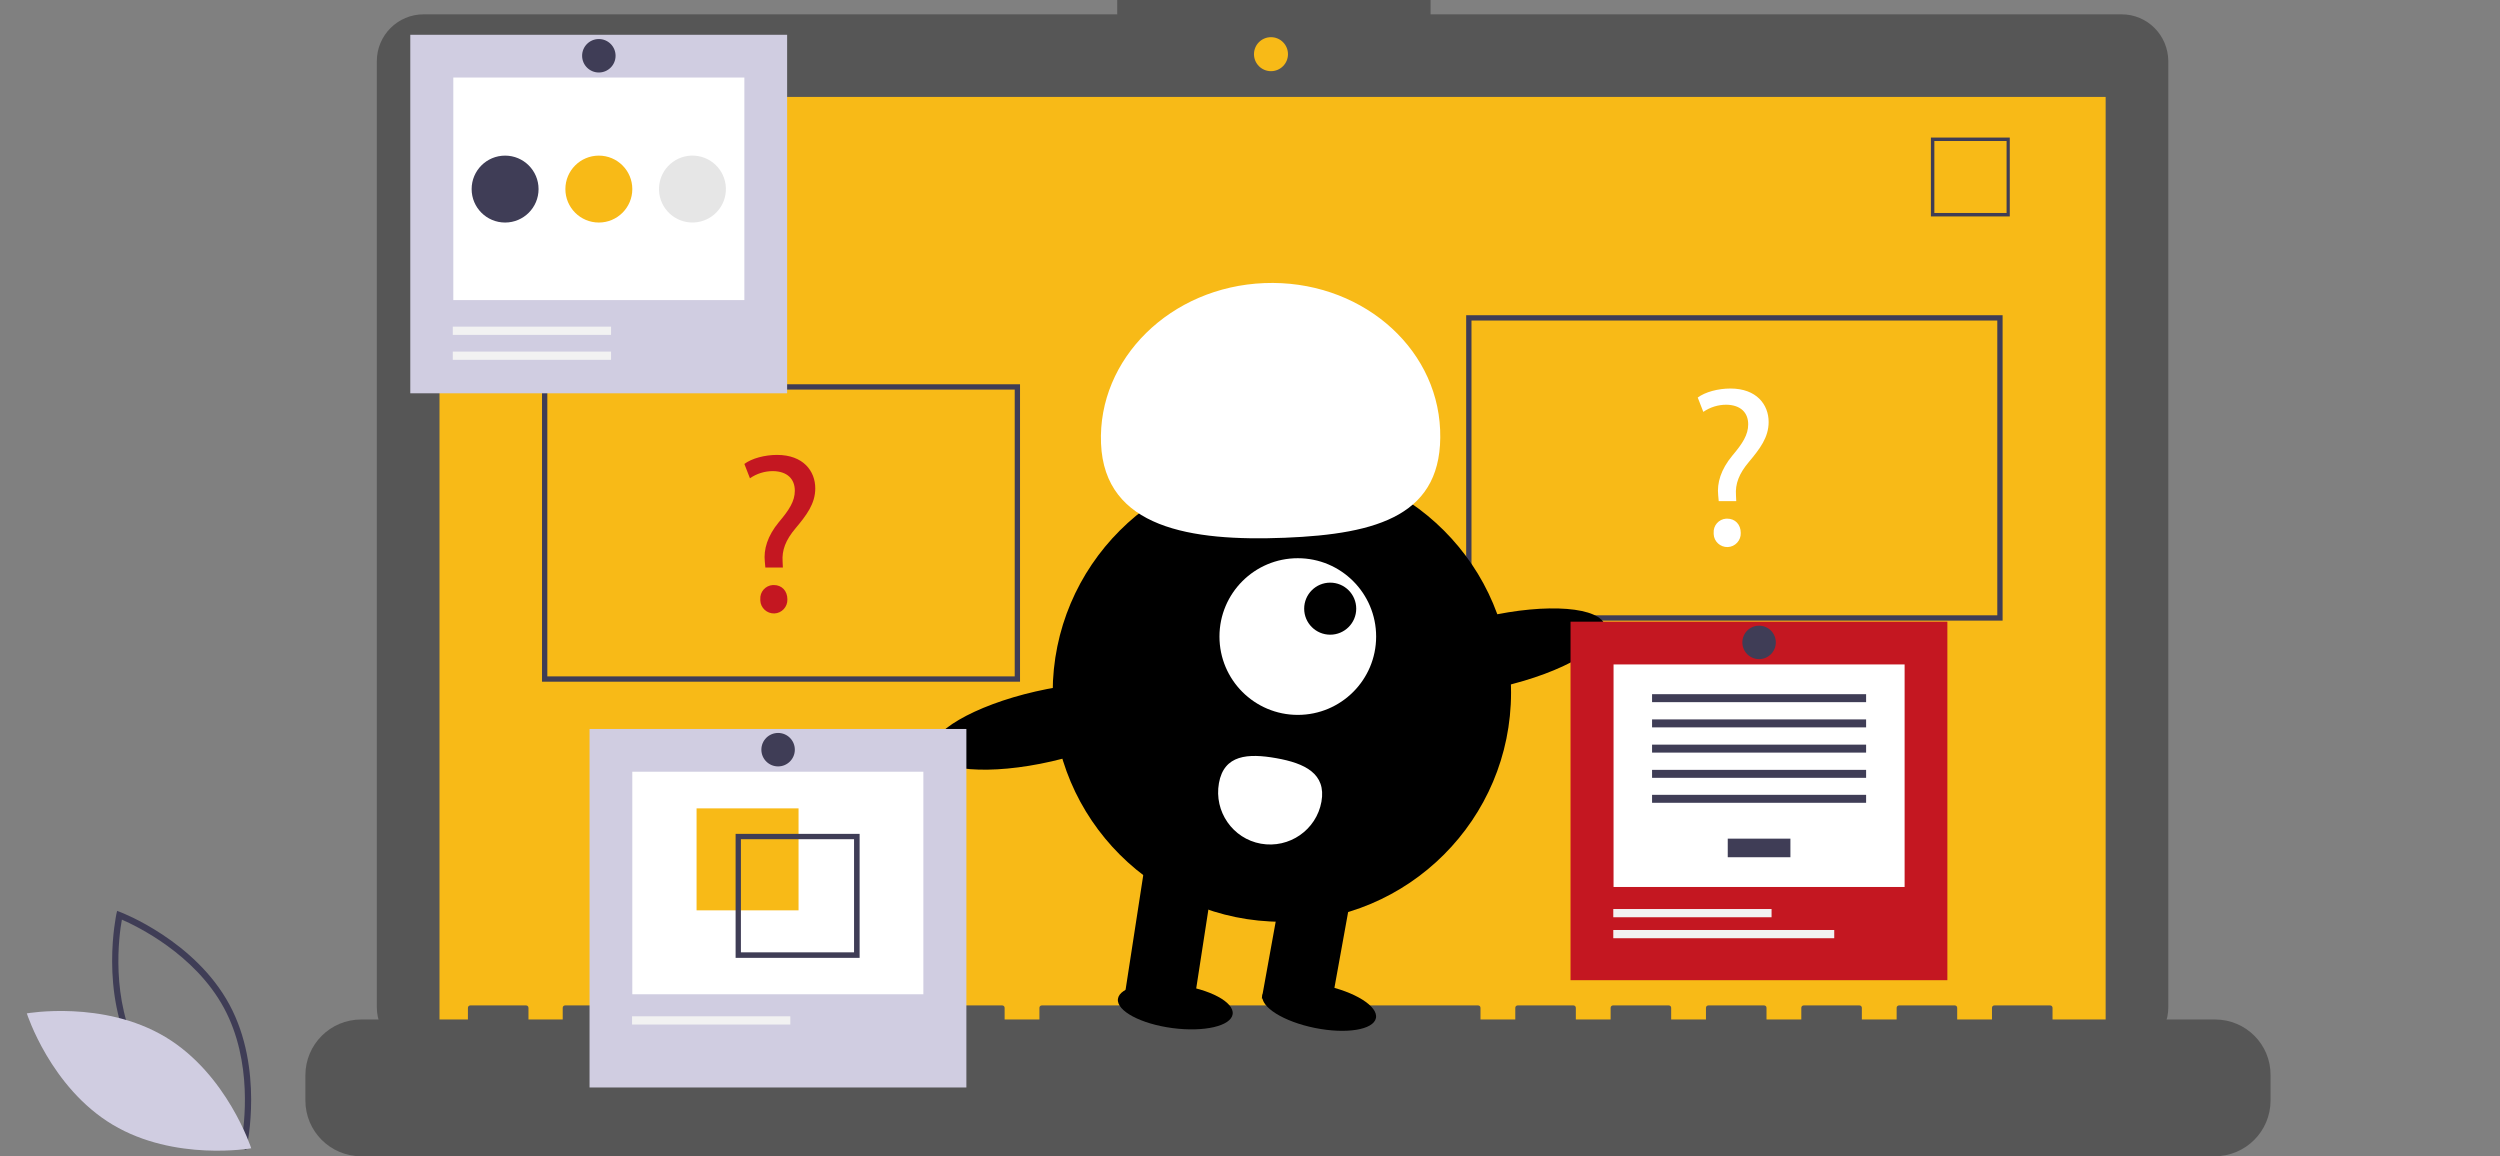 <?xml version="1.0" encoding="utf-8"?>
<!-- Generator: Adobe Illustrator 24.0.2, SVG Export Plug-In . SVG Version: 6.00 Build 0)  -->
<svg version="1.1" id="Layer_1" xmlns="http://www.w3.org/2000/svg" xmlns:xlink="http://www.w3.org/1999/xlink" x="0px" y="0px"
	 viewBox="0 0 941.4 435.4" style="enable-background:new 0 0 941.4 435.4;" xml:space="preserve">
<rect x="0" y="0" width="941.4" height="435.4" fill="#808080" stroke="none"/>
<style type="text/css">
	.st0{fill:#3F3D56;}
	.st1{fill:#D0CDE1;}
	.st2{fill:#565656;}
	.st3{fill:#F8BA17;}
	.st4{fill:#C41721;}
	.st5{fill:#FFFFFF;}
	.st6{fill:#F2F2F2;}
	.st7{fill:#E6E6E6;}
</style>
<title>online_test</title>
<path class="st0" d="M92.7,433l-1.3-0.5c-0.3-0.1-28-10.7-41-34.8c-13-24.1-6.6-53.1-6.6-53.4l0.3-1.3l1.3,0.5
	c0.3,0.1,28,10.7,41,34.8c13,24.1,6.6,53.1,6.6,53.4L92.7,433z M52.5,396.6c11,20.4,32.9,30.8,38.4,33.2c1.1-5.9,4.4-30-6.6-50.3
	c-11-20.3-32.9-30.8-38.4-33.2C44.8,352.2,41.5,376.3,52.5,396.6z"/>
<path class="st1" d="M62.3,390.5c23.3,14,32.3,41.9,32.3,41.9s-28.8,5.1-52.2-8.9s-32.3-41.9-32.3-41.9S38.9,376.5,62.3,390.5z"/>
<path class="st2" d="M798.9,5.4H538.7V0h-118v5.4H159.5c-9.7,0-17.6,7.9-17.6,17.6v0v356.3c0,9.7,7.9,17.6,17.6,17.6h639.4
	c9.7,0,17.6-7.9,17.6-17.6l0,0V23C816.4,13.2,808.6,5.4,798.9,5.4C798.9,5.4,798.9,5.4,798.9,5.4z"/>
<rect x="165.5" y="36.5" class="st3" width="627.4" height="353.9"/>
<circle class="st3" cx="478.6" cy="20.4" r="6.4"/>
<path class="st0" d="M756.8,81.5h-29.7V51.8h29.7V81.5z M728.4,80.2h27.2V53.1h-27.2V80.2z"/>
<path class="st2" d="M834.1,383.9h-61.2v-4.4c0-0.5-0.4-0.9-0.9-0.9l0,0h-21c-0.5,0-0.9,0.4-0.9,0.9l0,0v4.4H737v-4.4
	c0-0.5-0.4-0.9-0.9-0.9l0,0h-21c-0.5,0-0.9,0.4-0.9,0.9l0,0v4.4h-13.1v-4.4c0-0.5-0.4-0.9-0.9-0.9l0,0h-21c-0.5,0-0.9,0.4-0.9,0.9
	l0,0v4.4h-13.1v-4.4c0-0.5-0.4-0.9-0.9-0.9l0,0h-21c-0.5,0-0.9,0.4-0.9,0.9l0,0v4.4h-13.1v-4.4c0-0.5-0.4-0.9-0.9-0.9l0,0h-21
	c-0.5,0-0.9,0.4-0.9,0.9l0,0v4.4h-13.1v-4.4c0-0.5-0.4-0.9-0.9-0.9l0,0h-21c-0.5,0-0.9,0.4-0.9,0.9l0,0v4.4h-13.1v-4.4
	c0-0.5-0.4-0.9-0.9-0.9l0,0H392.3c-0.5,0-0.9,0.4-0.9,0.9l0,0v4.4h-13.1v-4.4c0-0.5-0.4-0.9-0.9-0.9h0h-21c-0.5,0-0.9,0.4-0.9,0.9
	l0,0v4.4h-13.1v-4.4c0-0.5-0.4-0.9-0.9-0.9h0h-21c-0.5,0-0.9,0.4-0.9,0.9l0,0v4.4h-13.1v-4.4c0-0.5-0.4-0.9-0.9-0.9h0h-21
	c-0.5,0-0.9,0.4-0.9,0.9l0,0v4.4h-13.1v-4.4c0-0.5-0.4-0.9-0.9-0.9h0h-21c-0.5,0-0.9,0.4-0.9,0.9l0,0v4.4h-13.1v-4.4
	c0-0.5-0.4-0.9-0.9-0.9h0h-21c-0.5,0-0.9,0.4-0.9,0.9l0,0v4.4H199v-4.4c0-0.5-0.4-0.9-0.9-0.9h0h-21c-0.5,0-0.9,0.4-0.9,0.9l0,0v4.4
	h-40.2c-11.6,0-21,9.4-21,21l0,0v9.5c0,11.6,9.4,21,21,21h698c11.6,0,21-9.4,21-21v-9.5C855.1,393.3,845.7,383.9,834.1,383.9z"/>
<path class="st0" d="M754.1,233.7h-202v-115h202V233.7z M554.1,231.7h198v-111h-198V231.7z"/>
<path class="st0" d="M384.1,256.7h-180v-112h180V256.7z M206.1,254.7h176v-108h-176V254.7z"/>
<path class="st4" d="M288.2,213.7l-0.2-2.2c-0.5-4.6,1-9.7,5.3-14.9c3.9-4.6,6-7.9,6-11.8c0-4.4-2.8-7.3-8.2-7.4
	c-3.1,0-6.1,0.9-8.7,2.7l-2.1-5.4c2.8-2.1,7.7-3.4,12.3-3.4c9.9,0,14.4,6.1,14.4,12.6c0,5.8-3.3,10.1-7.4,15
	c-3.8,4.5-5.2,8.3-4.9,12.6l0.1,2.2L288.2,213.7z M286.3,225.7c-0.2-2.8,1.9-5.2,4.7-5.4c0.1,0,0.3,0,0.4,0c3,0,5.1,2.2,5.1,5.4
	c0.1,2.8-2.1,5.2-4.9,5.3c-2.8,0.1-5.2-2.1-5.3-4.9C286.3,226,286.3,225.9,286.3,225.7z"/>
<path class="st5" d="M647.2,188.7l-0.2-2.2c-0.5-4.6,1-9.7,5.3-14.9c3.9-4.6,6-7.9,6-11.8c0-4.4-2.8-7.3-8.2-7.4
	c-3.1,0-6.1,0.9-8.7,2.7l-2.1-5.4c2.8-2.1,7.7-3.4,12.3-3.4c9.9,0,14.4,6.1,14.4,12.6c0,5.8-3.3,10.1-7.4,15
	c-3.8,4.5-5.2,8.3-4.9,12.6l0.1,2.2L647.2,188.7z M645.3,200.7c-0.2-2.8,1.9-5.2,4.7-5.4c0.1,0,0.3,0,0.4,0c3,0,5.1,2.2,5.1,5.4
	c0.1,2.8-2.1,5.2-4.9,5.3s-5.2-2.1-5.3-4.9C645.3,201,645.3,200.9,645.3,200.7z"/>
<circle cx="482.7" cy="260.8" r="86.3"/>
<polygon points="449.4,379 423.6,374.3 431.9,320.5 457.7,325.2 "/>
<rect x="468.8" y="342.2" transform="matrix(0.178 -0.984 0.984 0.178 54.972 776.352)" width="47" height="26.2"/>
<ellipse transform="matrix(0.198 -0.98 0.98 0.198 27.067 790.889)" cx="496.8" cy="378.9" rx="8.2" ry="21.8"/>
<ellipse transform="matrix(0.131 -0.991 0.991 0.131 8.974 768.176)" cx="442.8" cy="379" rx="8.2" ry="21.8"/>
<circle class="st5" cx="488.7" cy="239.7" r="29.5"/>
<circle cx="500.9" cy="229.2" r="9.8"/>
<path class="st5" d="M414.6,167c-1.3-31.9,26.2-59,61.5-60.4s64.9,23.3,66.2,55.3s-23.2,39.2-58.5,40.6S415.9,198.9,414.6,167z"/>
<ellipse transform="matrix(0.975 -0.223 0.223 0.975 -40.551 131.843)" cx="562.4" cy="245.1" rx="43.1" ry="13.5"/>
<ellipse transform="matrix(0.975 -0.223 0.223 0.975 -51.127 94.71)" cx="393" cy="273.3" rx="43.1" ry="13.5"/>
<path class="st5" d="M459,294.9c-1.9,10.7,5.2,20.9,15.8,22.8c10.7,1.9,20.9-5.2,22.8-15.8s-6.3-14.5-17-16.4S460.9,284.2,459,294.9
	z"/>
<rect x="154.5" y="13.1" class="st1" width="141.9" height="135"/>
<rect x="170.7" y="29.2" class="st5" width="109.6" height="83.8"/>
<rect x="170.5" y="123" class="st6" width="59.6" height="3.1"/>
<rect x="170.5" y="132.4" class="st6" width="59.6" height="3.1"/>
<circle class="st0" cx="190.2" cy="71.2" r="12.6"/>
<circle class="st3" cx="225.5" cy="71.2" r="12.6"/>
<ellipse transform="matrix(0.16 -0.987 0.987 0.16 148.745 317.208)" class="st7" cx="260.8" cy="71.2" rx="12.6" ry="12.6"/>
<circle class="st0" cx="225.5" cy="21" r="6.3"/>
<rect x="222" y="274.5" class="st1" width="141.9" height="135"/>
<rect x="238.1" y="290.6" class="st5" width="109.6" height="83.8"/>
<rect x="262.3" y="304.4" class="st3" width="38.4" height="38.4"/>
<path class="st0" d="M277,314v46.7h46.7V314H277z M321.6,358.6H279V316h42.6L321.6,358.6z"/>
<rect x="238" y="382.7" class="st6" width="59.6" height="3.1"/>
<circle class="st0" cx="293" cy="282.3" r="6.3"/>
<rect x="591.4" y="234.1" class="st4" width="141.9" height="135"/>
<rect x="607.6" y="250.2" class="st5" width="109.6" height="83.8"/>
<rect x="650.6" y="315.8" class="st0" width="23.6" height="7"/>
<rect x="622.1" y="261.4" class="st0" width="80.6" height="3"/>
<rect x="622.1" y="270.9" class="st0" width="80.6" height="3"/>
<rect x="622.1" y="280.4" class="st0" width="80.6" height="3"/>
<rect x="622.1" y="289.9" class="st0" width="80.6" height="3"/>
<rect x="622.1" y="299.3" class="st0" width="80.6" height="3"/>
<rect x="607.5" y="342.3" class="st6" width="59.6" height="3.1"/>
<rect x="607.5" y="350.2" class="st6" width="83.2" height="3.1"/>
<circle class="st0" cx="662.4" cy="241.9" r="6.3"/>
</svg>
